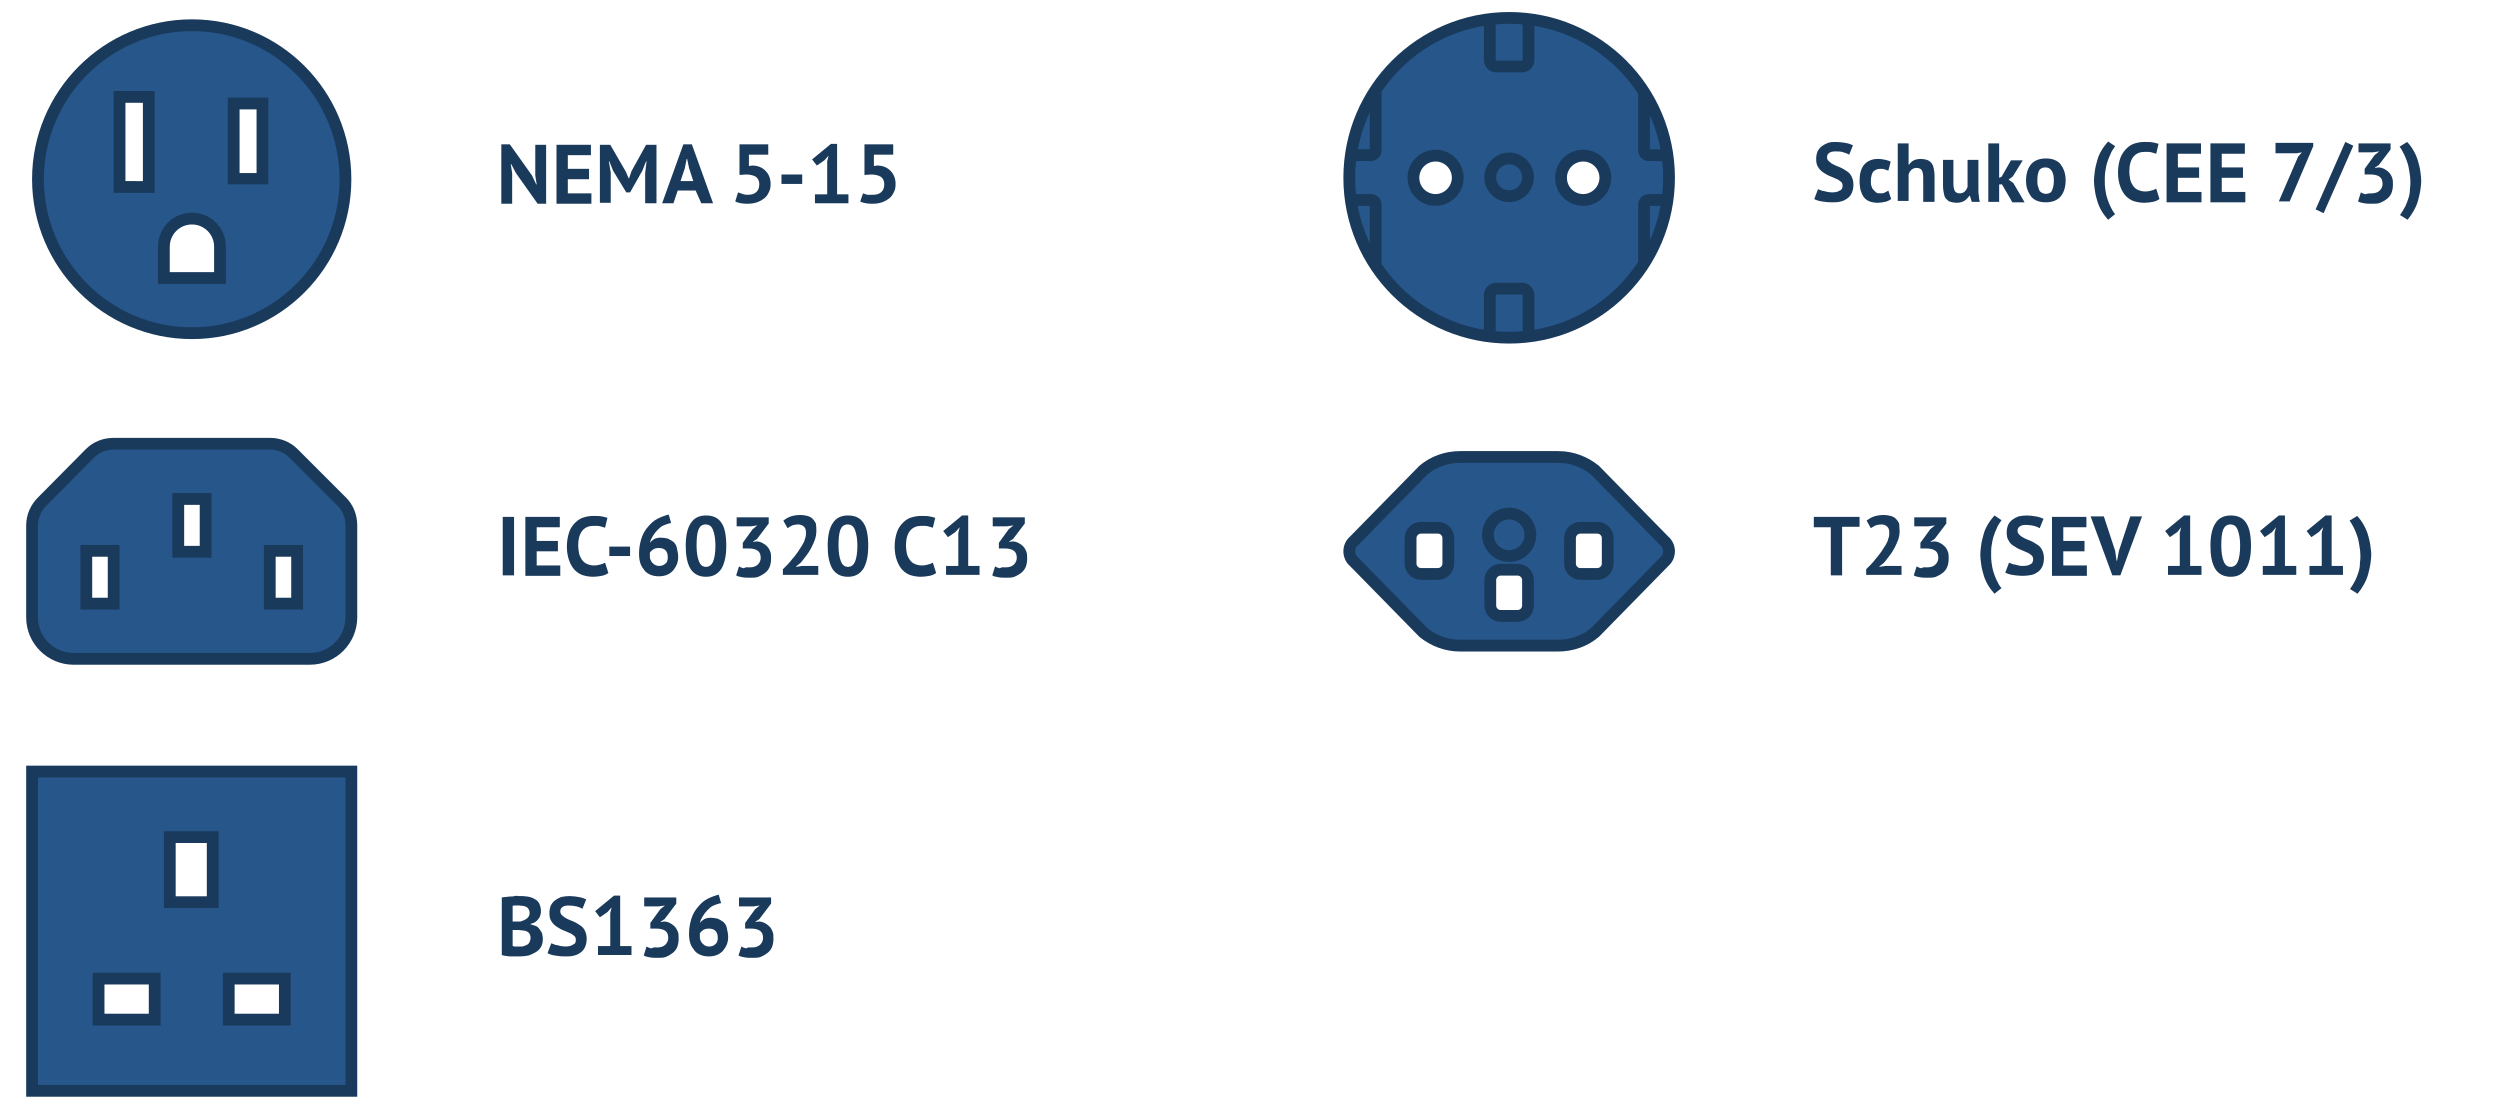 <?xml version="1.0" encoding="utf-8"?>
<!-- Generator: Adobe Illustrator 26.0.3, SVG Export Plug-In . SVG Version: 6.00 Build 0)  -->
<svg version="1.1" id="Steckdosen" xmlns="http://www.w3.org/2000/svg" xmlns:xlink="http://www.w3.org/1999/xlink" x="0px" y="0px"
	 viewBox="0 0 530.1 236.1" style="enable-background:new 0 0 530.1 236.1;" xml:space="preserve">
<style type="text/css">
	.st0{fill:#26568A;}
	.st1{fill:#1A3A5C;}
	.st2{fill:#27568A;stroke:#193A5C;stroke-width:2.5;stroke-miterlimit:10;}
	.st3{fill:#26568A;stroke:#1A3A5C;stroke-width:2.5;stroke-miterlimit:10;}
	.st4{fill:none;stroke:#1A3A5C;stroke-width:2.5;stroke-miterlimit:10;}
</style>
<g id="NEMA_5-15_00000065067006609744440500000002401683737966691201_">
	<path class="st0" d="M40.7,70.6C22.7,70.6,8.1,56,8.1,38S22.7,5.4,40.7,5.4S73.3,20,73.3,38S58.7,70.6,40.7,70.6z M40.7,46.3
		c-3.3,0-6,2.7-6,6v6.6h11.9v-6.6C46.7,49,44,46.3,40.7,46.3z M25.3,39.7h6.2V20.6h-6.2V39.7z M49.6,37.9h6.1v-16h-6.1V37.9z"/>
	<path class="st1" d="M40.7,6.6C58,6.6,72,20.7,72,38S58,69.4,40.7,69.4S9.3,55.3,9.3,38S23.4,6.6,40.7,6.6 M24.1,40.9h2.5h3.7h2.5
		v-2.5V21.8v-2.5h-2.5h-3.7h-2.5v2.5v16.6V40.9 M48.3,39.1h2.5h3.6h2.5v-2.5V23.2v-2.5h-2.5h-3.6h-2.5v2.5v13.5V39.1 M33.5,60.2H36
		h9.4h2.5v-2.5v-5.4c0-4-3.2-7.2-7.2-7.2c-4,0-7.2,3.2-7.2,7.2v5.4V60.2 M40.7,4.1C22,4.1,6.8,19.3,6.8,38
		c0,18.7,15.2,33.9,33.9,33.9S74.5,56.7,74.5,38C74.5,19.3,59.4,4.1,40.7,4.1L40.7,4.1z M26.6,38.4V21.8h3.7v16.6H26.6L26.6,38.4z
		 M50.8,36.6V23.2h3.6v13.5H50.8L50.8,36.6z M36,57.7v-5.4c0-2.6,2.1-4.7,4.7-4.7c2.6,0,4.7,2.1,4.7,4.7v5.4H36L36,57.7z"/>
</g>
<g>
	<path class="st1" d="M109.4,36.7l-1-1.9h-0.1l0.3,1.9v6.5h-2.3V30.6h1.8l4.7,6.6l0.9,1.9h0.1l-0.3-1.9v-6.5h2.3v12.5h-1.8
		L109.4,36.7z"/>
	<path class="st1" d="M118,30.7h7.3v2.2h-4.9v2.9h4.5v2.2h-4.5v3h5v2.2H118V30.7z"/>
	<path class="st1" d="M136.8,36.7l0.3-2.5H137l-0.8,2l-2.6,4.6h-0.8l-2.8-4.6l-0.8-2h-0.1l0.4,2.4v6.4h-2.3V30.7h2.2l3.3,5.7
		l0.6,1.4h0.1l0.5-1.5l3.1-5.6h2.2v12.4h-2.4V36.7z"/>
	<path class="st1" d="M147.5,40.4h-3.8l-0.9,2.7h-2.4l4.5-12.5h1.8l4.5,12.5h-2.5L147.5,40.4z M144.3,38.4h2.7l-0.9-2.8l-0.4-1.9
		h-0.1l-0.4,2L144.3,38.4z"/>
	<path class="st1" d="M158.6,41.3c0.8,0,1.4-0.2,1.8-0.6c0.4-0.4,0.6-0.9,0.6-1.6c0-0.7-0.2-1.2-0.7-1.6c-0.5-0.3-1.2-0.5-2.1-0.5
		l-1.4,0.1v-6.5h6.1v2.2h-4.1v2.4l0.7-0.1c0.6,0,1.1,0.1,1.6,0.3s0.9,0.5,1.2,0.8c0.3,0.3,0.6,0.7,0.8,1.2c0.2,0.5,0.3,1,0.3,1.6
		c0,0.7-0.1,1.3-0.4,1.8c-0.2,0.5-0.6,1-1,1.3s-0.9,0.6-1.5,0.8c-0.6,0.2-1.2,0.3-1.9,0.3c-0.5,0-1,0-1.5-0.1s-0.9-0.2-1.2-0.4
		l0.6-1.9c0.3,0.1,0.6,0.2,0.9,0.3C157.8,41.3,158.2,41.3,158.6,41.3z"/>
	<path class="st1" d="M165.7,37h4.4v2h-4.4V37z"/>
	<path class="st1" d="M172.9,41.2h2.5v-7l0.3-1.2l-0.9,1l-1.6,1.1l-1-1.3l4-3.3h1.3v10.7h2.4v1.9h-7.1V41.2z"/>
	<path class="st1" d="M185.1,41.3c0.8,0,1.4-0.2,1.8-0.6c0.4-0.4,0.6-0.9,0.6-1.6c0-0.7-0.2-1.2-0.7-1.6c-0.5-0.3-1.2-0.5-2.1-0.5
		l-1.4,0.1v-6.5h6.1v2.2h-4.1v2.4l0.7-0.1c0.6,0,1.1,0.1,1.6,0.3s0.9,0.5,1.2,0.8c0.3,0.3,0.6,0.7,0.8,1.2c0.2,0.5,0.3,1,0.3,1.6
		c0,0.7-0.1,1.3-0.4,1.8c-0.2,0.5-0.6,1-1,1.3s-0.9,0.6-1.5,0.8c-0.6,0.2-1.2,0.3-1.9,0.3c-0.5,0-1,0-1.5-0.1s-0.9-0.2-1.2-0.4
		L183,41c0.3,0.1,0.6,0.2,0.9,0.3C184.2,41.3,184.6,41.3,185.1,41.3z"/>
</g>
<path id="BS_1336_00000104704622347727296480000008807428473221587870_" class="st2" d="M6.8,163.6v67.7h67.7v-67.7H6.8z
	 M32.8,216.2H20.9v-8.7h11.9V216.2z M45.2,191.3H36v-13.8h9.1V191.3z M60.4,216.2H48.5v-8.7h11.9V216.2z"/>
<g>
	<path class="st1" d="M114.7,193.1c0,0.3,0,0.6-0.1,0.9c-0.1,0.3-0.2,0.6-0.4,0.8c-0.2,0.3-0.4,0.5-0.7,0.7c-0.3,0.2-0.6,0.3-1,0.4
		v0.1c0.4,0.1,0.7,0.2,1,0.3s0.6,0.3,0.8,0.6s0.4,0.5,0.6,0.9c0.1,0.4,0.2,0.8,0.2,1.3c0,0.6-0.1,1.2-0.4,1.7
		c-0.3,0.5-0.6,0.8-1.1,1.1c-0.5,0.3-1,0.5-1.5,0.7c-0.6,0.1-1.2,0.2-1.8,0.2c-0.2,0-0.5,0-0.8,0c-0.3,0-0.6,0-1,0
		c-0.4,0-0.7,0-1.1-0.1c-0.4,0-0.7-0.1-1-0.2v-12.2c0.2,0,0.5-0.1,0.8-0.1c0.3,0,0.6-0.1,0.9-0.1c0.3,0,0.7,0,1-0.1s0.7,0,1,0
		c0.6,0,1.1,0,1.7,0.1s1,0.2,1.5,0.5c0.4,0.2,0.8,0.5,1,0.9S114.7,192.5,114.7,193.1z M109.5,195.4c0.2,0,0.4,0,0.6,0
		c0.2,0,0.4,0,0.5-0.1c0.4-0.1,0.8-0.3,1.2-0.6c0.3-0.3,0.5-0.6,0.5-1.1c0-0.3-0.1-0.6-0.2-0.8c-0.1-0.2-0.3-0.4-0.5-0.5
		c-0.2-0.1-0.4-0.2-0.7-0.2c-0.2,0-0.5-0.1-0.8-0.1c-0.3,0-0.6,0-0.8,0c-0.3,0-0.5,0-0.6,0.1v3.3H109.5z M110.3,200.7
		c0.3,0,0.6,0,0.8-0.1c0.3-0.1,0.5-0.2,0.7-0.3c0.2-0.1,0.4-0.3,0.5-0.6c0.1-0.2,0.2-0.5,0.2-0.8c0-0.4-0.1-0.7-0.2-0.9
		c-0.2-0.2-0.3-0.4-0.6-0.5c-0.2-0.1-0.5-0.2-0.8-0.2c-0.3,0-0.6-0.1-0.9-0.1h-1.3v3.4c0.1,0,0.2,0,0.3,0.1c0.1,0,0.3,0,0.4,0
		c0.1,0,0.3,0,0.5,0C110,200.7,110.1,200.7,110.3,200.7z"/>
	<path class="st1" d="M122.1,199.3c0-0.4-0.1-0.7-0.4-0.9c-0.3-0.2-0.6-0.5-1-0.6c-0.4-0.2-0.9-0.4-1.4-0.6
		c-0.5-0.2-0.9-0.5-1.4-0.8c-0.4-0.3-0.8-0.7-1-1.1c-0.3-0.4-0.4-1-0.4-1.7c0-0.6,0.1-1.1,0.3-1.6c0.2-0.4,0.5-0.8,0.9-1.1
		c0.4-0.3,0.8-0.5,1.3-0.7c0.5-0.1,1.1-0.2,1.7-0.2c0.7,0,1.4,0.1,2,0.2s1.2,0.3,1.6,0.5l-0.8,2c-0.3-0.2-0.6-0.3-1.2-0.5
		c-0.5-0.1-1.1-0.2-1.7-0.2c-0.6,0-1,0.1-1.3,0.3c-0.3,0.2-0.5,0.5-0.5,0.9c0,0.4,0.1,0.6,0.4,0.9s0.6,0.5,1,0.7
		c0.4,0.2,0.9,0.4,1.4,0.6c0.5,0.2,0.9,0.5,1.4,0.8s0.8,0.7,1,1.1s0.4,1,0.4,1.7c0,0.7-0.1,1.2-0.3,1.7c-0.2,0.5-0.5,0.9-0.9,1.2
		s-0.9,0.6-1.4,0.7c-0.6,0.2-1.2,0.2-1.9,0.2c-0.9,0-1.7-0.1-2.3-0.2s-1.2-0.3-1.5-0.5l0.8-2.1c0.1,0.1,0.3,0.1,0.5,0.2
		c0.2,0.1,0.4,0.2,0.7,0.2c0.3,0.1,0.5,0.1,0.8,0.2c0.3,0,0.6,0.1,0.9,0.1c0.7,0,1.3-0.1,1.7-0.4C122,200.1,122.1,199.8,122.1,199.3
		z"/>
	<path class="st1" d="M126.9,200.6h2.5v-7l0.3-1.2l-0.9,1l-1.6,1.1l-1-1.3l4-3.3h1.3v10.7h2.4v1.9h-7.1V200.6z"/>
	<path class="st1" d="M139.4,200.9c0.7,0,1.3-0.2,1.7-0.6c0.4-0.4,0.6-0.9,0.6-1.4c0-0.7-0.2-1.2-0.6-1.5c-0.4-0.3-1-0.5-1.9-0.5
		h-1.3v-1.2l2.1-2.9l1-0.8l-1.4,0.2h-3v-1.9h6.8v1.3l-2.5,3.3l-0.8,0.5v0.1l0.7-0.1c0.4,0,0.8,0.1,1.2,0.3c0.4,0.2,0.7,0.4,1,0.7
		s0.5,0.6,0.7,1.1c0.2,0.4,0.2,0.9,0.2,1.5c0,0.7-0.1,1.3-0.3,1.8c-0.2,0.5-0.5,0.9-1,1.3c-0.4,0.3-0.9,0.6-1.4,0.8
		s-1.1,0.2-1.8,0.2c-0.5,0-1.1,0-1.6-0.1c-0.6-0.1-1-0.2-1.3-0.4l0.6-1.9c0.3,0.2,0.6,0.3,1,0.4C138.6,200.8,139,200.9,139.4,200.9z
		"/>
	<path class="st1" d="M154.4,198.7c0,0.6-0.1,1.1-0.3,1.6c-0.2,0.5-0.5,0.9-0.8,1.3c-0.4,0.4-0.8,0.7-1.3,0.9
		c-0.5,0.2-1.1,0.3-1.7,0.3c-0.6,0-1.2-0.1-1.7-0.3c-0.5-0.2-1-0.5-1.3-0.9s-0.7-0.9-0.9-1.5c-0.2-0.6-0.3-1.3-0.3-2.1
		c0-1.2,0.2-2.2,0.5-3.2s0.8-1.8,1.4-2.5c0.6-0.7,1.2-1.3,2-1.7s1.6-0.7,2.4-0.9l0.5,1.8c-0.6,0.1-1.1,0.3-1.6,0.5s-0.9,0.6-1.3,1
		c-0.4,0.4-0.7,0.8-1,1.3c-0.3,0.5-0.5,0.9-0.6,1.4c0.2-0.3,0.5-0.5,0.9-0.8c0.4-0.2,0.9-0.3,1.4-0.3c0.5,0,1,0.1,1.5,0.2
		c0.4,0.2,0.8,0.4,1.2,0.7c0.3,0.3,0.6,0.7,0.7,1.2C154.3,197.6,154.4,198.1,154.4,198.7z M152.2,198.9c0-1.3-0.6-2-1.9-2
		c-0.5,0-0.9,0.1-1.2,0.3c-0.3,0.2-0.6,0.5-0.7,0.7c0,0.1,0,0.2,0,0.3c0,0.1,0,0.2,0,0.3c0,0.3,0,0.6,0.1,0.8
		c0.1,0.3,0.2,0.5,0.4,0.7c0.2,0.2,0.4,0.4,0.6,0.5c0.2,0.1,0.5,0.2,0.9,0.2c0.6,0,1-0.2,1.4-0.6C152,199.9,152.2,199.5,152.2,198.9
		z"/>
	<path class="st1" d="M159.5,200.9c0.7,0,1.3-0.2,1.7-0.6c0.4-0.4,0.6-0.9,0.6-1.4c0-0.7-0.2-1.2-0.6-1.5c-0.4-0.3-1-0.5-1.9-0.5
		H158v-1.2l2.1-2.9l1-0.8l-1.4,0.2h-3v-1.9h6.8v1.3l-2.5,3.3l-0.8,0.5v0.1l0.7-0.1c0.4,0,0.8,0.1,1.2,0.3c0.4,0.2,0.7,0.4,1,0.7
		s0.5,0.6,0.7,1.1c0.2,0.4,0.2,0.9,0.2,1.5c0,0.7-0.1,1.3-0.3,1.8c-0.2,0.5-0.5,0.9-1,1.3c-0.4,0.3-0.9,0.6-1.4,0.8
		s-1.1,0.2-1.8,0.2c-0.5,0-1.1,0-1.6-0.1c-0.6-0.1-1-0.2-1.3-0.4l0.6-1.9c0.3,0.2,0.6,0.3,1,0.4C158.6,200.8,159,200.9,159.5,200.9z
		"/>
</g>
<g id="T23__x28_SEV_1011_x29_">
	<g>
		<path class="st3" d="M352.9,114.7l-14.7-15c-2.1-1.7-4.8-2.8-7.8-2.8h-10h-0.8h-10c-2.9,0-5.7,1-7.8,2.8l-14.7,15
			c-0.6,0.5-1,1.3-1,2.2c0,0.9,0.4,1.7,1,2.2l14.7,15c2.1,1.7,4.8,2.8,7.8,2.8h10h0.8h10c2.9,0,5.7-1,7.8-2.8l14.7-15
			c0.6-0.5,1-1.3,1-2.2C353.9,116,353.5,115.2,352.9,114.7z M307.1,119.5c0,1.2-1,2.2-2.2,2.2h-3.6c-1.2,0-2.2-1-2.2-2.2v-5.4
			c0-1.2,1-2.2,2.2-2.2h3.6c1.2,0,2.2,1,2.2,2.2V119.5z M324,128.4c0,1.2-1,2.2-2.2,2.2h-3.6c-1.2,0-2.2-1-2.2-2.2V123
			c0-1.2,1-2.2,2.2-2.2h3.6c1.2,0,2.2,1,2.2,2.2V128.4z M340.9,119.5c0,1.2-1,2.2-2.2,2.2h-3.6c-1.2,0-2.2-1-2.2-2.2v-5.4
			c0-1.2,1-2.2,2.2-2.2h3.6c1.2,0,2.2,1,2.2,2.2V119.5z"/>
		<circle class="st3" cx="320" cy="113.4" r="4.5"/>
	</g>
</g>
<g>
	<path class="st1" d="M394.2,111.7h-3.6V122h-2.4v-10.2h-3.6v-2.2h9.7V111.7z"/>
	<path class="st1" d="M402.8,112.6c0,0.6-0.1,1.2-0.3,1.8c-0.2,0.6-0.5,1.2-0.8,1.8c-0.3,0.6-0.7,1.2-1.1,1.7s-0.8,1.1-1.2,1.5
		l-0.9,0.7v0.1l1.3-0.2h3.4v1.9h-7.5v-1.2c0.3-0.3,0.6-0.6,1-1c0.4-0.4,0.7-0.8,1.1-1.3c0.4-0.4,0.7-0.9,1.1-1.4
		c0.3-0.5,0.6-0.9,0.9-1.4c0.3-0.5,0.5-0.9,0.6-1.4c0.2-0.4,0.2-0.9,0.2-1.3c0-0.5-0.1-0.9-0.4-1.2c-0.3-0.3-0.7-0.5-1.3-0.5
		c-0.4,0-0.8,0.1-1.2,0.2c-0.4,0.2-0.7,0.4-1,0.6l-0.9-1.6c0.5-0.4,1-0.7,1.6-0.9c0.6-0.2,1.3-0.3,2.1-0.3c0.5,0,1,0.1,1.4,0.2
		s0.8,0.3,1.1,0.6s0.5,0.6,0.7,1C402.7,111.6,402.8,112.1,402.8,112.6z"/>
	<path class="st1" d="M408.7,120.3c0.7,0,1.3-0.2,1.7-0.6s0.6-0.9,0.6-1.4c0-0.7-0.2-1.2-0.6-1.5c-0.4-0.3-1-0.5-1.9-0.5h-1.3v-1.2
		l2.1-2.9l1-0.8l-1.4,0.2h-3v-1.9h6.8v1.3l-2.5,3.3l-0.8,0.5v0.1l0.7-0.1c0.4,0,0.8,0.1,1.2,0.3c0.4,0.2,0.7,0.4,1,0.7
		s0.5,0.6,0.7,1.1c0.2,0.4,0.2,0.9,0.2,1.5c0,0.7-0.1,1.3-0.3,1.8s-0.5,0.9-1,1.3c-0.4,0.3-0.9,0.6-1.4,0.8s-1.1,0.2-1.8,0.2
		c-0.5,0-1.1,0-1.6-0.1c-0.6-0.1-1-0.2-1.3-0.4l0.6-1.9c0.3,0.2,0.6,0.3,1,0.4C407.8,120.2,408.2,120.3,408.7,120.3z"/>
	<path class="st1" d="M422.9,125.9c-0.5-0.6-1-1.2-1.4-1.9c-0.4-0.7-0.7-1.4-0.9-2.1c-0.2-0.7-0.4-1.4-0.5-2.2
		c-0.1-0.7-0.2-1.4-0.2-2.1c0-0.6,0.1-1.3,0.2-2.1s0.3-1.4,0.5-2.2s0.5-1.4,0.9-2.1c0.4-0.7,0.9-1.3,1.4-1.9l1.5,1
		c-0.4,0.6-0.8,1.1-1,1.7c-0.3,0.6-0.5,1.2-0.7,1.8c-0.2,0.6-0.3,1.3-0.4,1.9c-0.1,0.6-0.1,1.3-0.1,1.9c0,0.6,0,1.2,0.1,1.8
		c0.1,0.6,0.2,1.3,0.4,1.9c0.2,0.6,0.4,1.2,0.7,1.8c0.3,0.6,0.6,1.2,1,1.6L422.9,125.9z"/>
	<path class="st1" d="M431.1,118.6c0-0.4-0.1-0.7-0.4-0.9s-0.6-0.5-1-0.6c-0.4-0.2-0.9-0.4-1.4-0.6c-0.5-0.2-0.9-0.5-1.4-0.8
		s-0.8-0.7-1-1.1c-0.3-0.4-0.4-1-0.4-1.7c0-0.6,0.1-1.1,0.3-1.6c0.2-0.4,0.5-0.8,0.9-1.1s0.8-0.5,1.3-0.7c0.5-0.1,1.1-0.2,1.7-0.2
		c0.7,0,1.4,0.1,2,0.2c0.6,0.1,1.2,0.3,1.6,0.5l-0.8,2c-0.3-0.2-0.6-0.3-1.2-0.5c-0.5-0.1-1.1-0.2-1.7-0.2c-0.6,0-1,0.1-1.3,0.3
		c-0.3,0.2-0.5,0.5-0.5,0.9c0,0.4,0.1,0.6,0.4,0.9s0.6,0.5,1,0.7c0.4,0.2,0.9,0.4,1.4,0.6c0.5,0.2,0.9,0.5,1.4,0.8s0.8,0.7,1,1.1
		s0.4,1,0.4,1.7c0,0.7-0.1,1.2-0.3,1.7c-0.2,0.5-0.5,0.9-0.9,1.2s-0.9,0.6-1.4,0.7s-1.2,0.2-1.8,0.2c-0.9,0-1.7-0.1-2.3-0.2
		s-1.2-0.3-1.5-0.5l0.8-2.1c0.1,0.1,0.3,0.1,0.5,0.2c0.2,0.1,0.4,0.2,0.7,0.2c0.3,0.1,0.5,0.1,0.8,0.2s0.6,0.1,0.9,0.1
		c0.7,0,1.3-0.1,1.7-0.4C430.9,119.5,431.1,119.1,431.1,118.6z"/>
	<path class="st1" d="M435.1,109.6h7.3v2.2h-4.9v2.9h4.5v2.2h-4.5v3h5v2.2h-7.4V109.6z"/>
	<path class="st1" d="M448.5,116.8l0.3,2.1h0.1l0.4-2.1l2.4-7.3h2.5l-4.6,12.5h-1.7l-4.6-12.5h2.8L448.5,116.8z"/>
	<path class="st1" d="M459.7,120h2.5v-7l0.3-1.2l-0.8,1l-1.6,1.1l-1-1.3l4-3.3h1.3V120h2.4v1.9h-7.1V120z"/>
	<path class="st1" d="M468.7,115.7c0-2.2,0.4-3.8,1.1-4.8c0.7-1.1,1.8-1.6,3.2-1.6c1.5,0,2.6,0.5,3.3,1.6s1,2.7,1,4.9
		c0,2.2-0.4,3.8-1.1,4.9c-0.8,1.1-1.8,1.6-3.2,1.6c-1.5,0-2.6-0.6-3.3-1.7C469,119.4,468.7,117.8,468.7,115.7z M471,115.7
		c0,1.4,0.2,2.6,0.5,3.3c0.3,0.8,0.8,1.2,1.5,1.2c0.7,0,1.2-0.4,1.5-1.1c0.3-0.7,0.5-1.9,0.5-3.4c0-1.4-0.2-2.5-0.5-3.3
		c-0.3-0.8-0.8-1.2-1.6-1.2c-0.7,0-1.2,0.4-1.5,1.1C471.1,113.1,471,114.2,471,115.7z"/>
	<path class="st1" d="M479.8,120h2.5v-7l0.3-1.2l-0.8,1l-1.6,1.1l-1-1.3l4-3.3h1.3V120h2.4v1.9h-7.1V120z"/>
	<path class="st1" d="M489.8,120h2.5v-7l0.3-1.2l-0.9,1l-1.6,1.1l-1-1.3l4-3.3h1.3V120h2.4v1.9h-7.1V120z"/>
	<path class="st1" d="M499.8,109.4c0.6,0.6,1,1.2,1.4,1.9s0.7,1.4,0.9,2.1c0.2,0.7,0.4,1.4,0.5,2.2s0.2,1.4,0.2,2.1
		c0,0.6-0.1,1.3-0.2,2c-0.1,0.7-0.3,1.4-0.5,2.2c-0.2,0.7-0.5,1.4-0.9,2.1s-0.8,1.3-1.3,1.9l-1.6-1c0.4-0.6,0.8-1.2,1.1-1.8
		c0.3-0.6,0.5-1.2,0.7-1.8c0.2-0.6,0.3-1.2,0.3-1.9c0.1-0.6,0.1-1.2,0.1-1.7c0-0.6-0.1-1.3-0.2-1.9c-0.1-0.6-0.2-1.3-0.4-1.9
		c-0.2-0.6-0.4-1.2-0.7-1.8c-0.3-0.6-0.6-1.2-1-1.7L499.8,109.4z"/>
</g>
<g id="Schukko_00000125564729994593647480000018381963120622513794_">
	<g>
		<g>
			<path class="st3" d="M320,3.8c-18.7,0-33.9,15.2-33.9,33.9s15.2,33.9,33.9,33.9s33.9-15.2,33.9-33.9S338.7,3.8,320,3.8z
				 M304.4,42.4c-2.6,0-4.7-2.1-4.7-4.7c0-2.6,2.1-4.7,4.7-4.7s4.7,2.1,4.7,4.7C309.1,40.2,307,42.4,304.4,42.4z M335.7,42.4
				c-2.6,0-4.7-2.1-4.7-4.7c0-2.6,2.1-4.7,4.7-4.7s4.7,2.1,4.7,4.7C340.4,40.2,338.3,42.4,335.7,42.4z"/>
		</g>
		<circle class="st3" cx="320" cy="37.6" r="4"/>
		<g>
			<path class="st4" d="M291.7,19.3v12.6c0,0.6-0.5,1-1,1h-4"/>
			<path class="st4" d="M291.7,56V43.4c0-0.6-0.5-1-1-1h-4"/>
		</g>
		<g>
			<path class="st4" d="M348.6,19.3v12.6c0,0.6,0.5,1,1,1h4"/>
			<path class="st4" d="M348.6,56V43.4c0-0.6,0.5-1,1-1h4"/>
		</g>
		<g>
			<path class="st4" d="M324.1,3.8v8.9c0,0.8-0.6,1.4-1.4,1.4h-5.4c-0.8,0-1.4-0.6-1.4-1.4V3.8"/>
			<path class="st4" d="M324.1,71.5v-8.9c0-0.8-0.6-1.4-1.4-1.4h-5.4c-0.8,0-1.4,0.6-1.4,1.4v8.9"/>
		</g>
	</g>
</g>
<g>
	<path class="st1" d="M390.7,39.4c0-0.4-0.1-0.7-0.4-0.9c-0.3-0.2-0.6-0.5-1-0.6c-0.4-0.2-0.9-0.4-1.4-0.6c-0.5-0.2-0.9-0.5-1.4-0.8
		c-0.4-0.3-0.8-0.7-1-1.1c-0.3-0.4-0.4-1-0.4-1.7c0-0.6,0.1-1.1,0.3-1.6c0.2-0.4,0.5-0.8,0.9-1.1c0.4-0.3,0.8-0.5,1.3-0.7
		s1.1-0.2,1.7-0.2c0.7,0,1.4,0.1,2,0.2c0.6,0.1,1.2,0.3,1.6,0.5l-0.8,2c-0.3-0.2-0.6-0.3-1.2-0.5s-1.1-0.2-1.7-0.2
		c-0.6,0-1,0.1-1.3,0.3c-0.3,0.2-0.5,0.5-0.5,0.9c0,0.4,0.1,0.6,0.4,0.9s0.6,0.5,1,0.7c0.4,0.2,0.9,0.4,1.4,0.6
		c0.5,0.2,0.9,0.5,1.4,0.8s0.8,0.7,1,1.1s0.4,1,0.4,1.7c0,0.7-0.1,1.2-0.3,1.7c-0.2,0.5-0.5,0.9-0.9,1.2s-0.9,0.6-1.4,0.7
		c-0.6,0.2-1.2,0.2-1.9,0.2c-0.9,0-1.7-0.1-2.3-0.2s-1.2-0.3-1.5-0.5l0.8-2.1c0.1,0.1,0.3,0.1,0.5,0.2c0.2,0.1,0.4,0.2,0.7,0.2
		c0.3,0.1,0.5,0.1,0.8,0.2c0.3,0,0.6,0.1,0.9,0.1c0.7,0,1.3-0.1,1.7-0.4C390.5,40.3,390.7,39.9,390.7,39.4z"/>
	<path class="st1" d="M401,42.2c-0.4,0.3-0.8,0.5-1.3,0.6c-0.5,0.1-1,0.2-1.5,0.2c-0.7,0-1.3-0.1-1.8-0.3c-0.5-0.2-0.9-0.5-1.2-0.9
		c-0.3-0.4-0.5-0.9-0.7-1.5c-0.1-0.6-0.2-1.2-0.2-1.9c0-1.5,0.3-2.7,1-3.5c0.7-0.8,1.7-1.2,2.9-1.2c0.6,0,1.2,0.1,1.6,0.2
		s0.8,0.2,1.1,0.4l-0.5,1.9c-0.3-0.1-0.5-0.2-0.8-0.3c-0.3-0.1-0.6-0.1-0.9-0.1c-0.6,0-1.1,0.2-1.5,0.6c-0.3,0.4-0.5,1.1-0.5,2
		c0,0.4,0,0.7,0.1,1c0.1,0.3,0.2,0.6,0.4,0.8c0.2,0.2,0.4,0.4,0.6,0.6s0.6,0.2,0.9,0.2c0.4,0,0.7,0,1-0.2s0.5-0.2,0.7-0.4L401,42.2z
		"/>
	<path class="st1" d="M407.8,42.7v-5c0-0.7-0.1-1.2-0.3-1.6c-0.2-0.3-0.6-0.5-1.1-0.5c-0.4,0-0.7,0.1-1.1,0.4
		c-0.3,0.3-0.5,0.6-0.6,1v5.6h-2.3V30.4h2.3v4.5h0.1c0.3-0.4,0.6-0.7,1-0.9c0.4-0.2,0.9-0.3,1.6-0.3c0.4,0,0.8,0.1,1.2,0.2
		c0.3,0.1,0.6,0.3,0.9,0.6c0.2,0.3,0.4,0.6,0.5,1.1c0.1,0.5,0.2,1,0.2,1.7v5.5H407.8z"/>
	<path class="st1" d="M414.2,33.9v5c0,0.7,0.1,1.2,0.3,1.6c0.2,0.3,0.5,0.5,1,0.5c0.4,0,0.8-0.1,1.1-0.4s0.5-0.6,0.6-1v-5.7h2.3v6.2
		c0,0.5,0,1,0.1,1.4c0,0.5,0.1,0.9,0.2,1.3h-1.7l-0.4-1.3h-0.1c-0.3,0.4-0.6,0.8-1.1,1.1c-0.5,0.3-1.1,0.4-1.7,0.4
		c-0.4,0-0.8-0.1-1.2-0.2c-0.4-0.1-0.6-0.3-0.9-0.6s-0.4-0.6-0.5-1.1c-0.1-0.5-0.2-1-0.2-1.7v-5.5H414.2z"/>
	<path class="st1" d="M424.5,39.1h-0.6v3.7h-2.3V30.4h2.3v7.3l0.5-0.2l2-3.5h2.5l-2.1,3.4l-0.9,0.7l1,0.7l2.4,4.1h-2.6L424.5,39.1z"
		/>
	<path class="st1" d="M429.6,38.3c0-1.5,0.4-2.7,1.1-3.5c0.7-0.8,1.8-1.2,3.1-1.2c0.7,0,1.3,0.1,1.8,0.3c0.5,0.2,1,0.5,1.3,0.9
		c0.3,0.4,0.6,0.9,0.8,1.5c0.2,0.6,0.3,1.2,0.3,1.9c0,1.5-0.4,2.7-1.1,3.5s-1.8,1.2-3.1,1.2c-0.7,0-1.3-0.1-1.8-0.3
		c-0.5-0.2-1-0.5-1.3-0.9c-0.3-0.4-0.6-0.9-0.8-1.5C429.7,39.7,429.6,39,429.6,38.3z M432,38.3c0,0.4,0,0.8,0.1,1.1
		c0.1,0.3,0.2,0.6,0.3,0.9s0.3,0.4,0.6,0.6c0.2,0.1,0.5,0.2,0.8,0.2c0.6,0,1.1-0.2,1.3-0.7s0.4-1.1,0.4-2.1c0-0.8-0.1-1.5-0.4-2
		c-0.3-0.5-0.7-0.8-1.4-0.8c-0.6,0-1,0.2-1.3,0.6C432.1,36.7,432,37.4,432,38.3z"/>
	<path class="st1" d="M447,46.6c-0.5-0.6-1-1.2-1.4-1.9c-0.4-0.7-0.7-1.4-0.9-2.1c-0.2-0.7-0.4-1.4-0.5-2.2
		c-0.1-0.7-0.2-1.4-0.2-2.1c0-0.6,0.1-1.3,0.2-2.1s0.3-1.4,0.5-2.2s0.5-1.4,0.9-2.1c0.4-0.7,0.9-1.3,1.4-1.9l1.5,1
		c-0.4,0.6-0.8,1.1-1,1.7c-0.3,0.6-0.5,1.2-0.7,1.8c-0.2,0.6-0.3,1.3-0.4,1.9c-0.1,0.6-0.1,1.3-0.1,1.9c0,0.6,0,1.2,0.1,1.8
		c0.1,0.6,0.2,1.3,0.4,1.9c0.2,0.6,0.4,1.2,0.7,1.8c0.3,0.6,0.6,1.2,1,1.6L447,46.6z"/>
	<path class="st1" d="M457.9,42.2c-0.4,0.3-0.9,0.5-1.4,0.6s-1.2,0.2-1.8,0.2c-0.7,0-1.4-0.1-2.1-0.3c-0.7-0.2-1.3-0.6-1.8-1.1
		s-0.9-1.2-1.2-2c-0.3-0.8-0.5-1.8-0.5-3c0-1.2,0.2-2.2,0.5-3.1c0.3-0.8,0.8-1.5,1.3-2s1.1-0.9,1.8-1.1c0.7-0.2,1.3-0.3,2-0.3
		c0.7,0,1.3,0,1.8,0.1c0.5,0.1,0.9,0.2,1.2,0.3l-0.5,2.1c-0.3-0.1-0.6-0.2-1-0.3c-0.4-0.1-0.8-0.1-1.4-0.1c-1,0-1.8,0.3-2.4,1
		c-0.6,0.7-0.9,1.8-0.9,3.2c0,0.6,0.1,1.2,0.2,1.7s0.4,1,0.6,1.3c0.3,0.4,0.6,0.7,1.1,0.9s0.9,0.3,1.5,0.3c0.5,0,1-0.1,1.3-0.2
		c0.4-0.1,0.7-0.2,1-0.4L457.9,42.2z"/>
	<path class="st1" d="M459.4,30.4h7.3v2.2h-4.9v2.9h4.5v2.2h-4.5v3h5v2.2h-7.4V30.4z"/>
	<path class="st1" d="M468.7,30.4h7.3v2.2h-4.9v2.9h4.5v2.2h-4.5v3h5v2.2h-7.4V30.4z"/>
	<path class="st1" d="M483.2,42.7l4.1-9.5l0.8-0.9l-1.1,0.2h-4.5v-2.2h8V31l-5,11.7H483.2z"/>
	<path class="st1" d="M497.3,30.1l1.7,0.8l-6.3,14.3l-1.7-0.8L497.3,30.1z"/>
	<path class="st1" d="M502.9,41c0.7,0,1.3-0.2,1.7-0.6c0.4-0.4,0.6-0.9,0.6-1.4c0-0.7-0.2-1.2-0.6-1.5c-0.4-0.3-1-0.5-1.9-0.5h-1.3
		v-1.2l2.1-2.9l1-0.8l-1.4,0.2h-3v-1.9h6.8v1.3l-2.5,3.3l-0.8,0.5v0.1l0.7-0.1c0.4,0,0.8,0.1,1.2,0.3s0.7,0.4,1,0.7s0.5,0.6,0.7,1.1
		s0.2,0.9,0.2,1.5c0,0.7-0.1,1.3-0.3,1.8c-0.2,0.5-0.5,0.9-1,1.3c-0.4,0.3-0.9,0.6-1.4,0.8s-1.1,0.2-1.8,0.2c-0.5,0-1.1,0-1.6-0.1
		c-0.6-0.1-1-0.2-1.3-0.4l0.6-1.9c0.3,0.2,0.6,0.3,1,0.4C502,41,502.4,41,502.9,41z"/>
	<path class="st1" d="M510.4,30.1c0.6,0.6,1,1.2,1.4,1.9s0.7,1.4,0.9,2.1c0.2,0.7,0.4,1.4,0.5,2.2c0.1,0.7,0.2,1.4,0.2,2.1
		c0,0.6-0.1,1.3-0.2,2c-0.1,0.7-0.3,1.4-0.5,2.2c-0.2,0.7-0.5,1.4-0.9,2.1c-0.4,0.7-0.8,1.3-1.3,1.9l-1.6-1c0.4-0.6,0.8-1.2,1.1-1.8
		c0.3-0.6,0.5-1.2,0.7-1.8c0.2-0.6,0.3-1.2,0.3-1.9c0.1-0.6,0.1-1.2,0.1-1.7c0-0.6-0.1-1.3-0.2-1.9c-0.1-0.6-0.2-1.3-0.4-1.9
		c-0.2-0.6-0.4-1.2-0.7-1.8c-0.3-0.6-0.6-1.2-1-1.7L510.4,30.1z"/>
</g>
<g id="C13_00000096738012234776272270000014671171092904308875_">
	<path class="st3" d="M72.5,106.4L62.2,96.1c-1.3-1.3-3.1-2-4.9-2H57H40.7h0H24.4H24c-1.8,0-3.6,0.7-4.9,2L8.9,106.4
		c-1.3,1.3-2.1,3.1-2.1,5v0v19.5c0,4.9,4,8.8,8.8,8.8h25h0.1h25c4.9,0,8.8-4,8.8-8.8v-19.5v0C74.5,109.5,73.8,107.7,72.5,106.4z
		 M24.1,128h-5.8v-11.2h5.8V128z M43.6,117h-5.8v-11.2h5.8V117z M63,128h-5.8v-11.2H63V128z"/>
</g>
<g>
	<path class="st1" d="M106.6,109.6h2.4V122h-2.4V109.6z"/>
	<path class="st1" d="M111.4,109.6h7.3v2.2h-4.9v2.9h4.5v2.2h-4.5v3h5v2.2h-7.4V109.6z"/>
	<path class="st1" d="M129,121.5c-0.4,0.3-0.9,0.5-1.4,0.6c-0.6,0.1-1.2,0.2-1.8,0.2c-0.7,0-1.4-0.1-2.1-0.3
		c-0.7-0.2-1.3-0.6-1.8-1.1c-0.5-0.5-0.9-1.2-1.2-2c-0.3-0.8-0.5-1.8-0.5-3c0-1.2,0.2-2.2,0.5-3.1s0.8-1.5,1.3-2
		c0.5-0.5,1.1-0.9,1.8-1.1c0.7-0.2,1.3-0.3,2-0.3c0.7,0,1.3,0,1.8,0.1s0.9,0.2,1.2,0.3l-0.5,2.1c-0.3-0.1-0.6-0.2-1-0.3
		c-0.4-0.1-0.8-0.1-1.4-0.1c-1,0-1.8,0.3-2.4,1c-0.6,0.7-0.9,1.8-0.9,3.2c0,0.6,0.1,1.2,0.2,1.7s0.4,1,0.6,1.3
		c0.3,0.4,0.6,0.7,1.1,0.9s0.9,0.3,1.5,0.3c0.5,0,1-0.1,1.3-0.2c0.4-0.1,0.7-0.2,1-0.4L129,121.5z"/>
	<path class="st1" d="M129.2,115.9h4.4v2h-4.4V115.9z"/>
	<path class="st1" d="M143.8,118.1c0,0.6-0.1,1.1-0.3,1.6c-0.2,0.5-0.5,0.9-0.8,1.3c-0.4,0.4-0.8,0.7-1.3,0.9
		c-0.5,0.2-1.1,0.3-1.7,0.3c-0.6,0-1.2-0.1-1.7-0.3c-0.5-0.2-1-0.5-1.3-0.9s-0.7-0.9-0.9-1.5c-0.2-0.6-0.3-1.3-0.3-2.1
		c0-1.2,0.2-2.2,0.5-3.2s0.8-1.8,1.4-2.5c0.6-0.7,1.2-1.3,2-1.7s1.6-0.7,2.4-0.9l0.5,1.8c-0.6,0.1-1.1,0.3-1.6,0.5s-0.9,0.6-1.3,1
		c-0.4,0.4-0.7,0.8-1,1.3c-0.3,0.5-0.5,0.9-0.6,1.4c0.2-0.3,0.5-0.5,0.9-0.8c0.4-0.2,0.9-0.3,1.4-0.3c0.5,0,1,0.1,1.5,0.2
		c0.4,0.2,0.8,0.4,1.2,0.7c0.3,0.3,0.6,0.7,0.7,1.2C143.7,117,143.8,117.5,143.8,118.1z M141.6,118.2c0-1.3-0.6-2-1.9-2
		c-0.5,0-0.9,0.1-1.2,0.3c-0.3,0.2-0.6,0.5-0.7,0.7c0,0.1,0,0.2,0,0.3c0,0.1,0,0.2,0,0.3c0,0.3,0,0.6,0.1,0.8
		c0.1,0.3,0.2,0.5,0.4,0.7c0.2,0.2,0.4,0.4,0.6,0.5c0.2,0.1,0.5,0.2,0.9,0.2c0.6,0,1-0.2,1.4-0.6
		C141.4,119.3,141.6,118.8,141.6,118.2z"/>
	<path class="st1" d="M145.4,115.7c0-2.2,0.4-3.8,1.1-4.8c0.7-1.1,1.8-1.6,3.2-1.6c1.5,0,2.6,0.5,3.3,1.6c0.7,1,1,2.7,1,4.9
		c0,2.2-0.4,3.8-1.1,4.9c-0.8,1.1-1.8,1.6-3.2,1.6c-1.5,0-2.6-0.6-3.3-1.7C145.7,119.4,145.4,117.8,145.4,115.7z M147.7,115.7
		c0,1.4,0.2,2.6,0.5,3.3c0.3,0.8,0.8,1.2,1.5,1.2c0.7,0,1.2-0.4,1.5-1.1c0.3-0.7,0.5-1.9,0.5-3.4c0-1.4-0.2-2.5-0.5-3.3
		c-0.3-0.8-0.8-1.2-1.6-1.2c-0.7,0-1.2,0.4-1.5,1.1C147.8,113.1,147.7,114.2,147.7,115.7z"/>
	<path class="st1" d="M159,120.3c0.7,0,1.3-0.2,1.7-0.6c0.4-0.4,0.6-0.9,0.6-1.4c0-0.7-0.2-1.2-0.6-1.5c-0.4-0.3-1-0.5-1.9-0.5h-1.3
		v-1.2l2.1-2.9l1-0.8l-1.4,0.2h-3v-1.9h6.8v1.3l-2.5,3.3l-0.8,0.5v0.1l0.7-0.1c0.4,0,0.8,0.1,1.2,0.3c0.4,0.2,0.7,0.4,1,0.7
		s0.5,0.6,0.7,1.1c0.2,0.4,0.2,0.9,0.2,1.5c0,0.7-0.1,1.3-0.3,1.8c-0.2,0.5-0.5,0.9-1,1.3c-0.4,0.3-0.9,0.6-1.4,0.8
		s-1.1,0.2-1.8,0.2c-0.5,0-1.1,0-1.6-0.1c-0.6-0.1-1-0.2-1.3-0.4l0.6-1.9c0.3,0.2,0.6,0.3,1,0.4C158.1,120.2,158.5,120.3,159,120.3z
		"/>
	<path class="st1" d="M173.1,112.6c0,0.6-0.1,1.2-0.3,1.8c-0.2,0.6-0.5,1.2-0.8,1.8c-0.3,0.6-0.7,1.2-1.1,1.7s-0.8,1.1-1.2,1.5
		l-0.9,0.7v0.1l1.3-0.2h3.4v1.9H166v-1.2c0.3-0.3,0.6-0.6,1-1s0.7-0.8,1.1-1.3c0.4-0.4,0.7-0.9,1.1-1.4c0.3-0.5,0.6-0.9,0.9-1.4
		c0.3-0.5,0.5-0.9,0.6-1.4c0.2-0.4,0.2-0.9,0.2-1.3c0-0.5-0.1-0.9-0.4-1.2c-0.3-0.3-0.7-0.5-1.3-0.5c-0.4,0-0.8,0.1-1.2,0.2
		c-0.4,0.2-0.7,0.4-1,0.6l-0.9-1.6c0.5-0.4,1-0.7,1.6-0.9c0.6-0.2,1.3-0.3,2.1-0.3c0.5,0,1,0.1,1.4,0.2c0.4,0.1,0.8,0.3,1.1,0.6
		c0.3,0.3,0.5,0.6,0.7,1C173.1,111.6,173.1,112.1,173.1,112.6z"/>
	<path class="st1" d="M175.5,115.7c0-2.2,0.4-3.8,1.1-4.8c0.7-1.1,1.8-1.6,3.2-1.6c1.5,0,2.6,0.5,3.3,1.6c0.7,1,1,2.7,1,4.9
		c0,2.2-0.4,3.8-1.1,4.9c-0.8,1.1-1.8,1.6-3.2,1.6c-1.5,0-2.6-0.6-3.3-1.7C175.8,119.4,175.5,117.8,175.5,115.7z M177.8,115.7
		c0,1.4,0.2,2.6,0.5,3.3c0.3,0.8,0.8,1.2,1.5,1.2c0.7,0,1.2-0.4,1.5-1.1c0.3-0.7,0.5-1.9,0.5-3.4c0-1.4-0.2-2.5-0.5-3.3
		c-0.3-0.8-0.8-1.2-1.6-1.2c-0.7,0-1.2,0.4-1.5,1.1C177.9,113.1,177.8,114.2,177.8,115.7z"/>
	<path class="st1" d="M198.5,121.5c-0.4,0.3-0.9,0.5-1.4,0.6c-0.6,0.1-1.2,0.2-1.8,0.2c-0.7,0-1.4-0.1-2.1-0.3
		c-0.7-0.2-1.3-0.6-1.8-1.1c-0.5-0.5-0.9-1.2-1.2-2c-0.3-0.8-0.5-1.8-0.5-3c0-1.2,0.2-2.2,0.5-3.1s0.8-1.5,1.3-2
		c0.5-0.5,1.1-0.9,1.8-1.1c0.7-0.2,1.3-0.3,2-0.3c0.7,0,1.3,0,1.8,0.1s0.9,0.2,1.2,0.3l-0.5,2.1c-0.3-0.1-0.6-0.2-1-0.3
		c-0.4-0.1-0.8-0.1-1.4-0.1c-1,0-1.8,0.3-2.4,1c-0.6,0.7-0.9,1.8-0.9,3.2c0,0.6,0.1,1.2,0.2,1.7s0.4,1,0.6,1.3
		c0.3,0.4,0.6,0.7,1.1,0.9s0.9,0.3,1.5,0.3c0.5,0,1-0.1,1.3-0.2c0.4-0.1,0.7-0.2,1-0.4L198.5,121.5z"/>
	<path class="st1" d="M200.7,120h2.5v-7l0.3-1.2l-0.9,1l-1.6,1.1l-1-1.3l4-3.3h1.3V120h2.4v1.9h-7.1V120z"/>
	<path class="st1" d="M213.3,120.3c0.7,0,1.3-0.2,1.7-0.6c0.4-0.4,0.6-0.9,0.6-1.4c0-0.7-0.2-1.2-0.6-1.5c-0.4-0.3-1-0.5-1.9-0.5
		h-1.3v-1.2l2.1-2.9l1-0.8l-1.4,0.2h-3v-1.9h6.8v1.3l-2.5,3.3l-0.8,0.5v0.1l0.7-0.1c0.4,0,0.8,0.1,1.2,0.3c0.4,0.2,0.7,0.4,1,0.7
		s0.5,0.6,0.7,1.1c0.2,0.4,0.2,0.9,0.2,1.5c0,0.7-0.1,1.3-0.3,1.8c-0.2,0.5-0.5,0.9-1,1.3c-0.4,0.3-0.9,0.6-1.4,0.8
		s-1.1,0.2-1.8,0.2c-0.5,0-1.1,0-1.6-0.1c-0.6-0.1-1-0.2-1.3-0.4l0.6-1.9c0.3,0.2,0.6,0.3,1,0.4
		C212.4,120.2,212.8,120.3,213.3,120.3z"/>
</g>
</svg>
